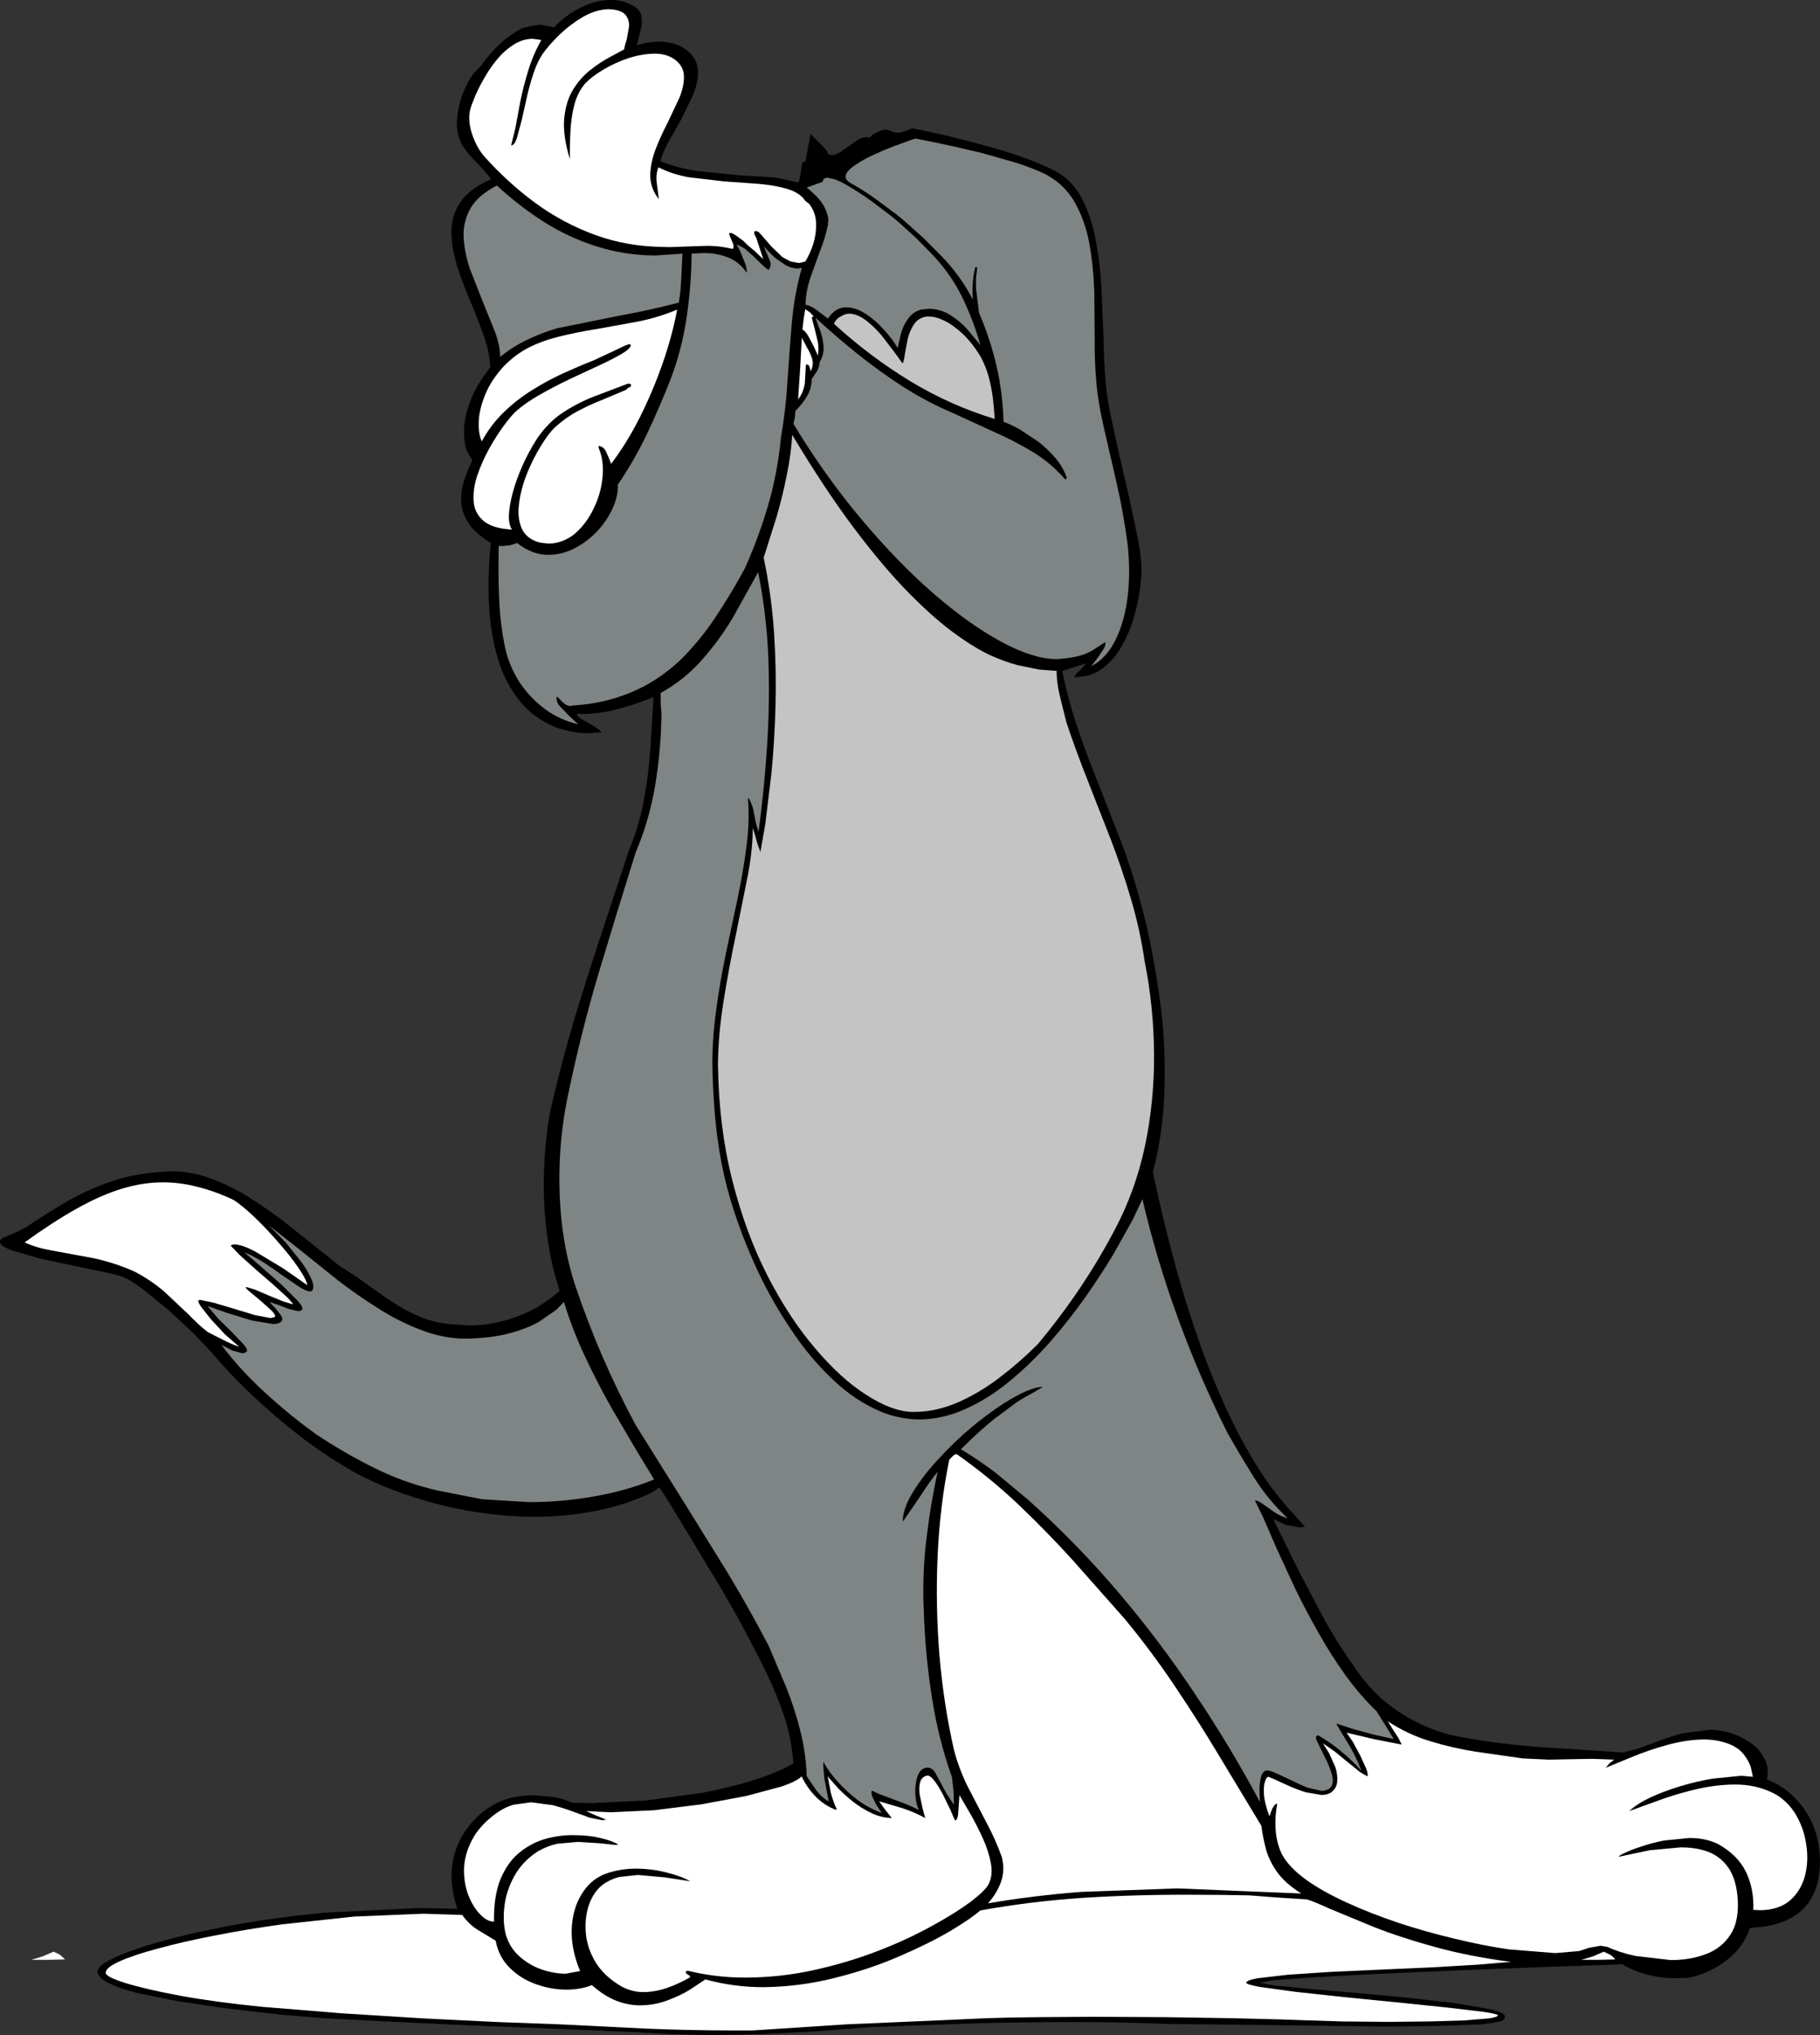 <?xml version="1.0" encoding="UTF-8" standalone="no"?>
<svg xmlns:xlink="http://www.w3.org/1999/xlink" height="498.65px" width="446.15px" xmlns="http://www.w3.org/2000/svg">
  <rect width="100%" height="100%" fill="#333333" stroke="none"/>
  <g transform="matrix(1.0, 0.0, 0.0, 1.0, 0.0, 0.0)">
    <path d="M13.15 478.2 L14.7 478.95 15.95 480.1 11.7 480.2 7.65 480.2 10.45 479.35 13.15 478.2" fill="#ffffff" fill-rule="evenodd" stroke="none"/>
    <path d="M250.35 38.4 Q254.9 40.0 258.5 41.8 262.7 44.0 265.05 48.35 267.4 52.75 268.55 58.5 269.65 64.2 270.0 70.4 L270.5 82.55 Q270.6 88.4 271.0 93.1 271.15 96.05 272.05 100.65 272.95 105.25 274.2 110.65 L276.7 121.45 278.8 131.35 Q279.7 135.85 279.8 138.7 279.9 141.0 279.45 144.35 279.0 147.75 277.9 151.45 276.8 155.2 274.9 158.45 273.05 161.7 270.25 163.8 267.5 165.85 263.7 165.9 L263.3 165.9 Q263.85 164.9 264.75 164.25 L266.3 162.5 260.4 164.4 Q261.9 171.7 264.25 178.65 266.65 185.6 269.4 192.4 L274.75 206.05 Q277.35 212.9 279.3 220.0 281.4 227.4 282.75 235.1 284.15 242.8 285.0 250.7 285.8 260.15 285.35 269.35 284.9 278.55 282.6 287.2 286.4 304.9 290.45 318.05 294.5 331.2 298.55 340.55 302.55 349.85 306.2 356.0 309.8 362.2 312.75 365.85 315.65 369.55 317.55 371.45 L319.9 374.1 318.55 374.25 315.15 373.6 312.1 372.2 318.2 384.55 324.6 396.75 Q328.0 402.85 332.1 408.6 336.4 415.05 342.55 419.2 348.75 423.4 356.0 425.2 366.05 427.2 376.65 428.0 L397.9 429.4 401.75 428.4 406.8 426.5 Q409.6 425.45 412.7 424.65 L419.0 423.85 Q422.45 423.8 425.8 425.2 429.9 427.05 431.5 429.25 433.15 431.5 433.3 433.35 433.45 435.25 433.1 436.0 437.0 437.5 439.8 440.35 442.65 443.15 444.3 446.85 445.9 450.55 446.1 454.8 446.3 459.7 445.05 462.95 443.8 466.15 441.7 468.05 439.55 469.95 437.1 470.85 434.7 471.75 432.5 472.05 L429.0 472.4 Q427.9 475.6 425.6 478.15 423.25 480.65 420.2 482.3 417.15 484.0 413.9 484.6 L411.0 484.7 Q403.6 484.75 397.7 481.3 L390.6 481.55 378.95 481.95 364.5 482.5 348.85 483.15 333.8 483.85 320.95 484.55 312.0 485.2 308.7 485.8 312.1 486.45 320.7 487.3 332.4 488.3 345.2 489.5 356.95 490.85 365.55 492.35 Q368.8 493.15 368.9 494.0 368.9 494.95 367.95 495.25 L365.7 495.65 363.4 496.0 Q351.05 496.55 338.9 496.55 L312.55 496.2 285.6 495.9 Q273.95 495.4 262.25 495.45 250.05 495.45 237.8 495.8 L213.3 496.7 200.45 497.7 186.9 498.4 174.2 498.65 164.5 498.4 156.45 497.95 143.5 497.4 127.55 496.75 110.3 496.05 93.7 495.25 79.5 494.5 69.5 493.7 63.25 493.0 54.0 491.9 43.65 490.35 33.95 488.4 Q29.5 487.3 26.75 485.95 24.05 484.65 23.9 483.1 23.95 481.55 28.3 479.55 32.65 477.55 40.3 475.45 48.0 473.35 58.0 471.55 68.05 469.75 79.5 468.65 L102.85 467.5 112.1 467.7 Q110.25 462.05 110.8 457.4 111.4 452.75 113.7 449.15 116.05 445.55 119.4 443.2 121.95 441.4 124.95 440.6 127.9 439.85 130.95 439.85 L136.05 440.35 Q138.45 440.85 140.2 441.7 L145.25 441.8 158.4 441.15 172.0 439.3 Q178.7 438.05 184.5 436.25 190.3 434.45 194.5 432.1 194.05 425.8 192.1 420.15 190.15 414.45 187.5 409.1 182.45 398.85 176.65 389.0 L164.8 369.4 163.25 366.9 161.6 364.4 160.7 365.1 159.6 365.8 Q153.1 368.85 145.8 370.25 138.55 371.65 131.0 371.65 123.4 371.6 115.85 370.35 108.35 369.1 101.3 366.8 94.25 364.55 88.1 361.4 80.95 357.5 74.15 352.35 67.4 347.15 61.6 341.65 55.8 336.1 51.7 331.2 L47.25 326.5 41.2 320.9 35.1 315.95 Q32.2 313.75 30.4 313.0 29.0 312.4 25.6 311.7 L17.95 310.1 9.7 308.35 3.0 306.4 Q0.3 305.4 0.0 304.4 -0.1 303.7 0.85 303.25 L3.3 302.2 Q4.8 301.6 6.5 300.6 10.85 297.7 15.95 294.65 21.1 291.6 27.5 289.4 33.95 287.25 42.2 287.0 L42.5 287.0 Q47.0 287.05 51.5 288.7 56.05 290.35 60.45 293.0 64.8 295.7 68.95 298.8 L76.7 304.95 83.4 310.3 Q86.8 312.35 90.0 314.7 93.2 317.05 96.5 319.2 99.8 321.4 103.4 322.8 107.0 324.25 111.1 324.5 L115.1 324.75 Q119.6 324.75 123.8 323.55 128.0 322.35 131.7 320.3 L134.6 318.4 137.2 316.3 Q135.0 309.65 134.05 302.15 133.1 294.65 133.35 287.0 133.6 279.35 134.9 272.2 137.4 261.2 140.55 250.55 143.75 239.85 147.25 229.35 L154.2 208.3 Q156.6 202.6 157.75 196.45 158.95 190.3 159.4 183.8 L160.2 170.8 Q156.3 172.4 152.0 173.6 147.7 174.85 143.0 174.95 L141.4 174.9 Q141.45 175.55 142.55 176.2 L145.1 177.65 Q146.55 178.45 147.5 179.4 L144.35 179.65 Q141.85 179.75 138.35 178.85 134.85 178.0 131.2 175.4 127.55 172.8 124.65 167.65 121.75 162.5 120.45 154.05 119.15 145.6 120.3 133.0 116.45 130.7 114.8 128.1 113.2 125.5 113.05 122.95 112.95 120.4 113.65 118.2 114.3 116.0 115.0 114.55 L115.8 112.7 115.2 111.85 114.3 110.1 Q113.7 108.2 113.75 105.25 113.8 102.25 115.25 98.4 116.65 94.5 120.2 90.0 120.05 86.45 118.6 82.3 117.15 78.2 115.3 73.85 113.45 69.45 112.05 65.15 110.7 60.8 110.65 56.85 110.6 52.85 112.85 49.55 115.05 46.25 120.4 43.9 118.75 41.75 116.75 39.75 114.75 37.8 113.3 35.5 111.7 32.55 112.05 29.05 112.4 25.55 113.6 22.55 114.85 19.6 116.0 18.2 L115.9 18.2 118.0 16.0 Q120.05 13.1 122.5 10.8 124.95 8.5 128.0 6.9 L130.1 6.4 132.4 6.05 135.9 6.7 Q136.8 5.55 138.85 4.0 140.9 2.45 143.7 1.25 146.55 0.05 149.7 0.0 152.6 -0.05 155.4 1.5 156.85 2.4 157.2 3.8 157.5 5.25 157.2 6.75 L156.5 9.5 156.1 11.1 Q158.65 10.25 161.45 10.2 163.8 10.2 165.95 10.95 168.05 11.75 169.6 13.5 171.25 15.5 171.1 18.1 171.0 20.7 169.75 23.6 L166.9 29.4 163.8 34.9 Q162.4 37.5 161.9 39.5 166.1 41.2 170.95 41.9 L180.7 42.9 190.1 43.5 195.2 44.6 195.5 44.7 Q195.85 44.7 196.0 43.95 L196.3 42.2 196.55 40.45 Q196.7 39.65 197.05 39.6 L197.4 39.8 198.7 32.8 200.1 34.25 201.9 36.05 Q202.75 36.9 202.9 37.6 203.4 38.0 204.0 38.0 204.9 37.95 205.95 37.3 L208.1 35.8 210.3 34.25 Q211.4 33.6 212.4 33.6 L213.1 33.7 213.15 33.7 213.8 33.1 Q215.1 32.3 215.9 32.0 L217.15 31.7 218.4 32.1 Q218.9 32.45 219.95 32.5 221.0 32.55 223.4 31.6 L223.4 31.4 225.95 31.9 232.35 33.3 241.05 35.55 Q245.75 36.8 250.35 38.4" fill="#000000" fill-rule="evenodd" stroke="none"/>
    <path d="M256.2 42.65 Q260.9 45.1 263.45 49.55 266.0 54.05 267.05 59.7 268.05 65.35 268.25 71.4 L268.35 82.95 Q268.3 88.5 268.7 92.75 269.0 97.7 270.5 104.35 L273.75 118.45 Q275.45 125.9 276.4 133.25 277.15 139.9 276.45 146.0 275.75 152.1 273.5 156.7 271.3 161.25 267.5 163.25 L269.15 161.1 270.6 158.9 Q271.15 157.85 270.9 157.35 L268.65 158.8 Q267.55 159.65 265.55 160.4 263.6 161.1 259.9 161.45 L258.9 161.5 Q253.25 161.45 245.45 157.25 237.65 153.05 228.8 145.4 219.95 137.7 211.1 127.15 202.25 116.65 194.5 103.85 L194.85 102.3 195.0 100.65 Q196.75 98.95 197.85 97.05 198.95 95.15 199.0 92.85 L200.3 90.9 Q200.85 89.95 200.9 88.75 201.95 87.05 201.9 85.15 201.8 83.25 201.2 81.4 L199.9 77.85 Q205.0 82.55 210.45 86.9 215.95 91.3 221.75 95.0 227.55 98.65 233.7 101.25 L243.4 105.7 Q248.35 107.85 252.95 110.6 257.5 113.3 261.1 117.45 L261.2 117.45 261.5 117.2 261.4 116.75 Q260.5 114.3 258.65 112.15 256.8 110.0 254.5 108.2 L249.95 105.2 Q247.7 103.95 246.0 103.35 245.8 96.2 244.25 89.5 242.65 82.8 240.0 76.65 L239.35 71.45 Q239.05 68.8 239.5 66.15 L239.55 65.65 239.3 65.4 239.1 65.45 Q238.6 67.3 238.45 69.45 238.3 71.6 238.5 73.45 235.95 68.45 232.0 64.05 L230.35 62.3 226.35 58.3 221.6 54.05 219.7 52.5 214.85 48.9 Q211.9 46.75 208.5 44.85 206.9 43.9 207.4 42.75 207.85 41.6 209.7 40.4 211.5 39.15 214.0 38.0 216.45 36.85 218.8 35.95 L222.75 34.5 224.4 33.95 226.75 34.4 232.75 35.65 240.75 37.5 249.15 39.9 Q253.2 41.2 256.2 42.65" fill="#7f8485" fill-rule="evenodd" stroke="none"/>
    <path d="M160.6 62.6 L167.3 62.15 167.0 68.2 Q166.9 71.25 166.4 74.15 159.1 76.05 151.55 77.4 L136.5 80.45 Q132.75 81.55 129.25 83.25 125.75 84.9 122.6 87.45 122.6 84.65 121.3 81.2 L118.3 73.8 115.2 65.9 Q113.85 61.9 113.65 58.1 113.5 54.35 115.3 51.1 117.15 47.85 121.8 45.45 127.2 50.45 133.3 54.35 139.4 58.2 146.2 60.35 153.05 62.55 160.6 62.6" fill="#7f8485" fill-rule="evenodd" stroke="none"/>
    <path d="M197.4 49.2 L198.4 50.0 Q199.95 52.05 200.05 54.6 200.15 57.15 199.4 59.65 198.6 62.15 197.4 64.1 L195.8 64.45 193.75 64.05 191.8 63.0 189.05 60.35 186.5 57.4 185.9 56.8 185.3 56.6 Q184.95 56.55 184.9 57.0 L184.9 57.3 185.4 58.3 187.1 63.5 185.15 61.65 183.1 59.9 182.2 59.0 180.55 57.8 Q179.6 57.1 179.0 57.05 L178.8 57.1 Q178.65 57.25 179.0 58.05 L179.7 59.7 Q180.0 60.6 179.6 61.0 176.0 60.15 172.8 60.25 L168.4 60.4 164.2 60.55 162.4 60.5 Q153.65 60.4 145.85 57.55 138.05 54.7 131.25 49.75 124.45 44.75 118.6 38.2 117.3 36.65 116.45 34.7 115.55 32.75 115.2 30.8 114.85 28.8 115.2 27.1 115.4 26.15 116.25 24.1 117.05 22.05 118.45 19.6 119.8 17.1 121.65 14.8 123.5 12.5 125.75 11.05 127.95 9.55 130.55 9.5 L132.7 9.8 Q130.7 13.35 129.5 17.25 128.3 21.2 127.55 24.85 L126.35 31.35 125.3 35.6 125.45 35.6 Q126.1 35.55 126.7 33.85 L127.9 29.4 129.2 23.6 Q129.9 20.55 130.85 17.75 131.8 14.95 133.1 13.1 134.6 11.0 137.15 8.5 139.75 6.0 142.9 4.15 146.0 2.35 149.15 2.25 L150.0 2.3 Q152.5 2.55 153.4 3.75 154.3 4.9 154.2 6.5 L153.65 9.6 Q153.15 11.1 153.0 12.1 L149.3 14.1 Q147.05 15.3 144.65 17.2 142.25 19.1 140.45 22.0 138.7 24.9 138.3 29.1 137.95 33.25 139.7 39.0 139.65 35.45 139.85 31.95 140.05 28.45 140.85 25.45 141.7 22.45 143.5 20.4 145.2 18.65 148.0 17.0 150.8 15.35 154.05 14.25 157.35 13.2 160.35 13.15 163.25 13.1 165.3 14.5 167.6 16.15 167.65 18.6 167.75 21.0 166.55 23.95 L163.65 30.1 Q161.95 33.35 160.7 36.6 159.45 39.9 159.4 43.0 159.4 46.1 161.5 48.8 L161.0 44.85 Q160.7 42.85 161.4 41.0 164.75 42.7 168.95 43.45 L177.55 44.45 186.0 45.05 Q190.0 45.4 193.0 46.3 196.05 47.2 197.4 49.2" fill="#ffffff" fill-rule="evenodd" stroke="none"/>
    <path d="M195.55 65.8 L196.55 65.65 Q194.7 72.2 194.1 79.2 193.5 86.2 193.05 93.25 192.65 100.35 191.45 107.05 190.65 115.75 188.3 123.8 185.95 131.8 182.55 139.35 179.3 145.35 175.45 151.15 171.65 156.9 166.75 161.75 161.15 167.0 154.55 169.7 147.9 172.45 140.55 172.85 L139.85 173.0 Q138.75 172.9 138.0 172.1 L136.55 170.65 Q136.15 171.6 137.15 172.95 L139.65 175.55 141.75 177.45 Q137.3 176.45 133.6 173.75 129.9 171.0 127.35 167.15 124.85 163.25 123.85 158.85 122.6 152.85 122.35 146.6 122.1 140.3 122.25 133.75 L123.05 133.8 125.1 133.6 126.75 133.05 Q130.55 136.0 134.5 135.95 137.9 135.9 140.95 134.3 144.05 132.65 146.45 130.1 148.85 127.5 150.2 124.5 151.55 121.55 151.45 118.75 155.6 112.65 158.7 106.1 161.8 99.55 164.45 92.75 167.15 85.6 168.3 77.9 169.45 70.15 169.55 62.15 L172.35 62.0 Q175.55 61.95 178.4 63.05 181.25 64.15 183.05 66.85 183.15 66.15 182.7 64.65 L181.55 61.8 Q180.95 60.45 180.55 60.05 L180.85 60.0 182.55 60.9 184.75 62.85 186.9 64.95 Q187.9 65.9 188.45 66.15 189.1 65.15 188.85 64.2 L188.05 62.25 Q187.55 61.3 187.35 60.4 L188.05 61.25 189.9 63.1 192.55 64.95 Q194.0 65.75 195.55 65.8" fill="#7f8485" fill-rule="evenodd" stroke="none"/>
    <path d="M166.0 75.85 Q164.8 82.25 162.4 89.15 159.95 96.1 156.75 102.45 153.5 108.85 149.8 113.65 L149.15 111.95 148.35 110.25 Q147.85 109.5 146.9 109.25 L146.7 109.5 146.8 109.85 Q148.1 113.0 147.7 116.95 147.35 120.85 145.55 124.55 143.8 128.25 141.0 130.7 138.15 133.1 134.5 133.2 L132.4 132.95 Q129.05 132.1 127.9 129.5 126.75 126.85 127.25 123.3 127.7 119.75 129.2 116.0 130.7 112.3 132.6 109.25 134.45 106.2 136.1 104.65 138.75 102.25 141.6 100.75 144.5 99.2 147.45 98.05 L153.4 95.55 153.9 95.1 154.55 94.75 Q154.8 94.6 154.6 94.05 L154.45 94.1 154.3 94.05 154.0 94.0 153.8 94.05 145.75 97.1 Q141.7 98.65 138.05 101.05 134.4 103.4 131.6 107.55 129.55 110.75 128.05 114.15 126.55 117.55 125.7 120.7 124.85 123.85 124.75 126.25 124.7 128.6 125.5 129.75 120.7 129.5 118.5 127.6 116.3 125.7 116.1 122.8 115.9 119.85 117.0 116.5 118.15 113.15 119.9 109.95 121.7 106.75 123.5 104.3 125.3 101.9 126.4 100.85 128.8 98.7 132.35 96.7 135.95 94.65 139.85 92.8 L147.15 89.4 Q150.6 87.8 152.65 86.55 154.7 85.3 154.6 84.45 L154.4 84.3 Q153.65 84.4 151.2 85.65 L145.4 88.35 Q141.95 89.7 138.1 91.45 134.25 93.2 130.5 95.55 126.7 97.9 123.5 101.0 120.3 104.1 118.1 108.15 117.25 106.25 117.35 103.4 117.45 100.6 118.65 97.45 119.8 94.25 122.2 91.25 124.55 88.25 128.2 85.95 131.85 83.8 136.55 82.6 141.25 81.4 146.4 80.6 L156.6 78.75 Q161.65 77.7 166.0 75.85" fill="#ffffff" fill-rule="evenodd" stroke="none"/>
    <path d="M197.4 75.75 L198.55 76.55 199.5 77.55 199.2 77.6 199.0 77.85 199.75 80.75 200.5 83.85 Q200.75 85.4 200.5 87.15 L199.4 84.7 198.05 82.2 Q197.35 81.05 196.7 80.75 L197.0 78.2 197.4 75.75" fill="#ffffff" fill-rule="evenodd" stroke="none"/>
    <path d="M227.25 77.55 L227.7 77.55 Q229.4 77.55 231.55 78.6 233.75 79.7 236.05 81.85 238.3 84.0 240.25 87.15 241.85 90.05 242.6 93.25 243.35 96.45 243.55 99.05 L243.85 102.65 Q232.95 99.35 223.05 93.35 213.15 87.3 204.45 79.35 204.85 78.2 206.05 77.55 207.25 76.85 208.25 76.85 210.3 76.95 212.35 78.55 214.35 80.1 216.2 82.3 L219.3 86.35 221.25 89.05 Q221.6 88.55 221.8 86.85 L222.5 83.1 Q223.0 81.0 224.1 79.4 225.2 77.8 227.25 77.55" fill="#c4c4c4" fill-rule="evenodd" stroke="none"/>
    <path d="M196.55 82.75 L197.9 85.3 Q198.7 86.6 199.1 88.0 199.5 89.45 198.75 90.95 L198.5 90.05 Q198.35 89.4 197.8 89.3 L197.55 89.35 197.3 93.85 Q197.0 96.1 195.65 97.85 L196.15 90.25 196.55 82.75" fill="#ffffff" fill-rule="evenodd" stroke="none"/>
    <path d="M258.5 164.35 L259.0 164.35 Q259.05 167.55 259.85 170.7 L261.4 176.95 Q263.85 184.25 266.7 191.4 L272.3 205.7 Q275.05 212.85 277.25 220.3 279.45 227.7 280.6 235.55 282.8 246.55 282.9 258.1 283.0 269.65 280.7 280.7 278.35 291.75 273.3 301.25 265.6 315.95 254.4 329.35 250.05 333.7 245.15 337.45 240.25 341.2 234.95 343.55 229.65 345.9 224.2 345.95 L223.6 345.95 Q218.6 345.8 212.4 341.8 206.15 337.85 199.85 330.4 193.5 323.0 188.15 312.6 182.8 302.15 179.5 289.15 176.2 276.1 176.0 260.85 176.05 253.65 177.35 245.45 178.65 237.3 180.35 229.25 L183.35 214.35 Q184.6 207.5 184.5 202.85 L185.05 204.45 185.65 206.65 186.4 208.75 187.6 201.95 189.1 189.5 Q189.85 182.05 190.1 173.2 190.35 164.35 189.75 155.0 189.1 145.6 187.2 136.65 L190.4 126.55 Q191.9 121.35 192.9 116.25 193.95 111.15 194.2 106.55 202.3 120.05 209.5 129.6 216.75 139.2 223.0 145.5 229.25 151.8 234.35 155.45 239.45 159.1 243.2 160.75 246.4 162.15 249.35 162.95 L254.65 164.05 258.5 164.35" fill="#c4c4c4" fill-rule="evenodd" stroke="none"/>
    <path d="M185.85 140.2 Q187.9 150.35 188.35 161.1 188.75 171.85 188.05 182.65 187.35 193.45 185.95 203.8 185.25 201.8 184.9 199.6 184.6 197.4 183.55 195.6 L183.45 195.65 183.35 195.7 Q183.8 200.8 183.05 206.9 182.3 213.0 180.9 219.75 L177.95 233.6 Q176.45 240.75 175.5 247.95 174.5 255.2 174.65 262.2 174.8 268.05 175.3 273.7 175.8 279.35 176.9 285.1 178.0 290.9 180.05 297.1 182.6 304.75 186.1 312.15 189.65 319.5 194.0 325.9 198.3 332.35 203.35 337.25 208.35 342.2 213.9 344.95 219.4 347.75 225.35 347.8 231.2 347.75 236.85 345.15 242.5 342.6 247.7 338.25 252.9 333.95 257.55 328.65 262.15 323.35 266.05 317.85 269.9 312.35 272.85 307.45 L277.65 298.9 280.05 293.8 Q283.5 308.6 288.75 322.95 294.0 337.35 300.85 351.0 303.95 356.5 307.4 362.0 310.85 367.5 315.65 372.0 314.0 371.55 312.45 370.55 L309.7 368.6 Q308.45 367.7 307.85 367.65 L307.65 367.7 309.65 371.8 312.95 379.4 317.5 389.25 Q320.1 394.6 323.2 400.05 326.3 405.55 329.85 410.5 333.45 415.45 337.45 419.3 L339.55 422.65 341.65 426.1 336.9 425.05 331.9 423.7 327.55 422.3 328.75 424.35 331.05 428.15 Q332.4 430.5 333.75 433.9 331.55 431.4 328.8 429.15 326.1 426.9 323.15 425.2 322.75 425.2 322.6 425.55 L322.65 426.2 324.75 430.5 Q326.0 432.9 326.55 435.0 327.1 437.15 325.95 438.2 325.1 438.8 323.95 438.8 L320.5 438.0 Q318.6 437.25 316.75 436.3 L313.1 434.6 Q311.5 433.85 310.65 433.8 L310.45 433.8 Q309.45 434.05 309.1 435.5 308.75 436.95 308.75 438.65 L308.85 441.5 Q301.65 428.05 293.0 415.15 284.4 402.2 274.15 390.15 263.95 378.15 251.95 367.4 L244.05 360.85 Q239.9 357.7 235.55 355.1 240.25 350.45 243.7 347.7 L249.4 343.45 Q251.75 342.0 253.25 341.25 L255.65 339.8 Q253.4 339.85 249.8 341.7 246.2 343.55 242.05 346.65 237.9 349.7 234.05 353.4 229.05 358.25 226.25 362.0 223.45 365.75 222.3 368.45 221.2 371.15 221.35 372.8 L225.6 366.6 Q227.65 363.35 229.85 360.6 228.1 368.6 227.1 377.1 226.05 385.6 226.45 394.6 226.8 405.35 228.4 415.6 229.95 425.85 233.35 435.4 L233.75 438.85 233.85 442.2 Q231.9 439.45 230.95 437.45 L229.25 434.35 Q228.6 433.2 227.45 433.1 L227.3 433.1 Q226.1 433.15 225.4 434.25 224.7 435.35 224.5 437.05 224.25 438.7 224.45 440.45 224.65 442.2 225.25 443.5 223.5 442.55 221.2 441.7 L216.8 440.05 Q214.7 439.3 213.75 438.7 213.45 439.3 213.85 440.3 L214.9 442.35 216.15 444.2 Q213.2 443.15 210.45 441.2 207.75 439.2 205.5 436.7 203.25 434.25 201.85 431.7 L201.8 432.55 202.05 435.55 203.15 441.4 Q201.35 440.35 200.1 438.65 L197.75 435.2 Q197.55 429.35 196.15 423.95 194.8 418.6 192.75 413.45 L188.45 403.3 Q183.6 394.0 178.15 385.0 L167.05 367.1 155.85 349.2 Q146.9 332.6 140.85 314.5 138.6 307.4 137.7 299.55 136.85 291.75 137.25 283.75 137.65 275.8 139.25 268.3 142.4 253.05 146.8 238.25 151.25 223.45 155.85 208.8 159.15 201.1 160.6 192.45 162.05 183.85 162.15 174.8 L161.95 172.35 161.95 169.8 Q167.8 166.55 172.1 161.65 176.45 156.75 179.75 151.15 L185.85 140.2" fill="#7f8485" fill-rule="evenodd" stroke="none"/>
    <path d="M68.05 304.2 Q70.95 307.45 72.95 310.35 75.0 313.25 75.35 314.9 L69.3 310.7 62.65 306.7 Q59.45 305.0 57.55 304.9 56.95 304.9 56.55 305.2 L58.75 307.5 62.7 311.05 67.15 314.9 70.6 318.05 71.85 319.5 71.65 319.55 69.5 318.9 66.05 317.5 62.55 316.0 60.4 315.35 60.25 315.4 Q60.15 315.65 61.35 316.6 L64.05 318.85 66.65 321.2 Q67.7 322.3 67.35 322.7 L66.35 322.95 62.55 322.25 57.45 320.7 52.4 319.2 49.1 318.5 48.65 318.6 Q48.4 318.85 49.3 320.2 L51.75 323.3 55.15 326.95 58.65 330.0 Q56.75 329.35 54.8 328.35 L50.95 326.4 Q48.8 324.75 46.2 322.05 L40.3 316.5 Q37.0 313.65 32.85 311.5 27.7 309.25 22.5 308.2 L13.0 306.45 Q8.65 305.7 6.05 304.4 12.9 299.45 18.7 296.2 24.55 292.9 29.75 291.3 34.95 289.7 39.95 289.7 44.15 289.7 48.4 290.8 52.65 291.85 57.25 294.0 59.4 295.4 62.3 298.15 65.2 300.9 68.05 304.2" fill="#ffffff" fill-rule="evenodd" stroke="none"/>
    <path d="M132.15 323.85 L136.4 320.9 138.25 319.0 Q140.25 325.65 143.4 332.35 146.55 339.05 149.95 345.05 L156.15 355.6 160.35 362.5 Q153.45 365.3 145.65 366.65 137.8 368.05 129.7 368.05 L118.2 367.35 107.25 365.2 Q99.15 363.35 91.8 359.7 84.4 356.05 77.45 351.4 71.05 346.8 65.0 341.25 58.9 335.7 54.25 329.5 L56.9 330.9 59.3 331.55 Q60.0 331.6 60.45 331.2 60.85 330.75 59.8 329.5 L57.0 326.55 53.55 323.15 50.85 320.0 55.85 321.75 61.75 323.55 66.8 324.4 Q68.3 324.45 68.95 323.8 69.45 323.25 68.95 322.4 L67.6 320.65 66.05 319.0 68.3 319.75 70.85 320.75 73.05 321.25 Q73.7 321.25 74.05 320.9 74.45 320.4 73.0 318.75 L69.1 314.85 64.15 310.5 59.85 306.8 Q62.15 307.75 64.6 309.3 67.05 310.9 69.3 312.55 L73.35 315.3 Q75.1 316.4 76.0 316.45 L76.45 316.3 Q77.2 315.45 76.4 313.55 75.65 311.7 73.9 309.25 L70.05 304.45 65.85 300.2 73.6 306.3 82.7 313.6 Q87.55 317.35 92.75 320.6 97.95 323.9 103.3 325.9 108.65 327.95 113.9 328.0 L114.45 328.0 Q120.65 327.85 125.0 326.65 129.4 325.45 132.15 323.85" fill="#7f8485" fill-rule="evenodd" stroke="none"/>
    <path d="M234.4 356.3 L234.6 356.35 Q242.55 361.95 249.5 368.5 256.45 375.1 262.9 382.2 L275.7 396.65 Q282.35 404.7 288.0 413.15 293.7 421.6 298.85 430.2 L309.2 447.35 Q309.55 450.05 310.3 452.95 311.05 455.8 313.0 458.6 315.0 461.45 319.0 463.95 L288.6 462.7 265.05 463.55 Q253.35 464.45 242.2 466.35 244.3 464.0 245.35 461.2 246.4 458.35 245.6 455.05 244.0 450.6 241.7 446.35 L237.3 437.9 Q235.15 433.6 233.9 428.95 231.35 417.85 230.3 405.65 229.3 393.45 229.85 381.15 230.4 368.9 232.7 357.65 L233.55 356.8 Q233.95 356.35 234.4 356.3" fill="#ffffff" fill-rule="evenodd" stroke="none"/>
    <path d="M435.1 439.55 Q438.3 441.35 440.3 444.75 442.25 448.1 442.8 452.1 443.4 456.05 442.45 459.7 441.45 463.3 438.8 465.65 436.1 467.95 431.55 468.05 L429.8 467.95 Q430.0 462.8 428.0 458.65 425.95 454.5 421.2 451.85 418.05 450.3 414.05 450.35 L408.0 450.95 Q404.95 451.55 402.45 452.4 399.95 453.2 398.4 453.95 396.85 454.65 396.8 454.95 L404.4 453.35 411.9 452.65 Q415.55 452.6 418.5 453.65 421.5 454.7 423.45 457.3 425.4 459.85 425.9 464.35 426.5 470.45 424.25 473.95 422.05 477.4 418.05 478.85 414.1 480.3 409.5 480.25 L400.9 479.25 Q396.8 478.35 394.1 477.05 L392.4 476.75 389.55 477.25 387.1 478.05 381.25 478.55 370.0 477.65 Q363.65 476.75 356.7 475.05 349.7 473.4 342.85 471.15 336.0 468.85 330.1 466.15 324.15 463.45 320.0 460.45 315.85 457.4 314.2 454.25 312.9 451.5 312.7 448.2 312.5 444.95 313.1 441.95 L313.05 441.95 Q312.6 442.0 312.2 442.6 311.8 443.25 311.55 444.0 L311.2 445.05 Q310.0 441.9 309.85 439.75 309.7 437.6 310.1 436.5 310.45 435.4 310.9 435.35 L312.6 436.05 316.1 437.65 Q318.05 438.5 320.1 439.15 L323.95 439.8 Q325.3 439.8 326.2 439.25 327.65 438.25 327.8 436.55 327.95 434.9 327.35 433.0 L325.8 429.55 324.3 427.15 327.25 429.2 330.55 431.9 333.4 434.2 335.1 435.2 335.2 435.15 Q335.45 434.85 334.95 433.45 L333.5 430.25 331.65 426.8 330.1 424.55 336.9 426.15 343.6 427.45 342.85 425.9 341.25 423.45 340.2 421.75 Q345.05 424.95 350.5 426.6 356.0 428.3 361.75 429.2 L373.3 430.85 379.65 431.15 384.8 431.05 390.35 430.95 395.7 431.15 394.55 432.05 393.6 433.15 400.3 430.4 Q404.2 428.8 408.7 427.55 413.2 426.3 417.55 426.2 420.85 426.2 423.7 427.25 426.15 428.2 427.45 429.85 428.7 431.45 429.2 433.05 L429.7 435.35 426.85 435.1 419.85 435.8 Q415.95 436.45 411.95 437.65 407.95 438.85 404.6 440.4 401.3 441.95 399.4 443.75 L407.55 440.8 Q411.8 439.3 416.25 438.3 420.7 437.3 425.0 437.25 430.5 437.15 435.1 439.55" fill="#ffffff" fill-rule="evenodd" stroke="none"/>
    <path d="M237.85 444.4 Q239.45 447.2 240.9 450.35 242.35 453.55 242.9 456.55 243.45 459.55 242.3 461.75 241.45 463.3 237.85 466.05 234.2 468.75 228.45 471.9 222.7 475.1 215.4 477.95 208.05 480.8 199.8 482.65 191.55 484.5 182.95 484.55 175.65 484.6 168.5 482.85 L168.2 483.0 168.1 483.45 168.75 483.9 Q169.15 484.05 169.2 484.45 166.65 485.95 163.75 487.0 160.8 488.05 157.85 488.1 155.05 488.15 152.4 486.75 148.15 484.3 146.0 480.8 143.9 477.3 143.6 473.55 143.3 469.8 144.4 466.65 145.55 463.45 147.8 461.75 149.6 460.45 151.8 459.9 L156.4 459.4 163.0 460.0 169.2 460.95 Q166.9 459.65 163.4 458.8 159.9 457.9 156.0 457.85 151.75 457.85 148.1 459.25 144.6 460.7 142.5 464.25 140.35 467.75 140.15 472.65 139.95 477.5 142.2 482.95 L138.65 483.6 Q135.95 483.6 132.9 482.6 129.9 481.6 127.45 479.45 125.0 477.35 124.0 474.05 123.2 470.95 123.65 467.1 124.1 463.25 126.1 459.65 128.1 456.05 131.8 453.65 134.1 452.3 136.65 451.75 L141.7 451.3 147.2 451.65 150.85 452.05 151.6 451.95 Q150.1 451.05 147.2 450.35 144.3 449.65 140.7 449.65 137.2 449.6 133.75 450.55 130.25 451.55 127.35 453.9 124.45 456.25 122.7 460.4 121.0 464.55 121.1 470.85 L121.0 470.85 Q119.35 470.8 117.7 469.05 116.0 467.35 114.85 464.45 113.7 461.55 113.75 458.05 113.8 454.55 115.65 450.95 117.45 447.35 121.7 444.25 123.75 442.8 125.85 442.2 L130.15 441.6 135.5 442.3 Q138.1 443.0 140.4 443.85 L144.5 445.35 147.65 446.0 148.6 445.85 146.0 444.8 143.7 443.75 149.7 444.05 160.3 443.55 171.95 442.1 182.95 440.05 191.7 437.7 Q195.3 436.45 196.5 435.25 197.85 438.05 199.95 440.2 202.05 442.35 204.9 443.45 L205.1 443.25 Q204.25 441.45 203.7 439.4 L202.9 435.25 205.35 438.05 Q206.95 439.7 209.05 441.4 211.2 443.1 213.65 444.25 216.05 445.4 218.6 445.45 L217.05 443.5 215.5 441.35 221.25 443.05 Q224.25 444.05 226.8 445.45 L226.15 443.05 225.45 439.75 Q225.2 438.0 225.55 436.7 225.9 435.35 227.3 435.05 L227.4 435.05 Q228.15 435.1 229.15 436.45 230.15 437.8 231.15 439.7 L232.95 443.4 234.1 446.05 Q234.7 445.95 234.85 444.7 L235.05 441.95 235.2 439.85 237.85 444.4" fill="#ffffff" fill-rule="evenodd" stroke="none"/>
    <path d="M351.75 477.05 Q360.3 479.4 370.4 480.7 L362.0 481.4 350.9 482.05 338.5 482.6 326.3 483.15 315.75 483.85 308.35 484.7 Q305.6 485.2 305.5 485.8 305.55 486.25 308.9 486.85 L317.65 488.05 329.7 489.35 342.8 490.65 354.85 491.9 363.7 492.95 Q367.05 493.45 367.2 493.8 367.2 494.2 365.0 494.55 L358.9 495.05 350.3 495.3 340.35 495.4 329.1 495.3 319.7 495.0 313.8 494.8 301.85 494.5 285.85 494.25 267.75 494.15 254.5 494.25 Q247.9 494.3 241.9 494.5 L230.8 495.0 207.6 496.0 184.5 497.5 179.85 497.5 Q168.95 497.5 158.35 497.05 L137.2 496.0 122.15 495.45 103.75 494.55 83.75 493.3 64.1 491.7 Q52.75 490.55 44.2 489.0 35.65 487.4 30.8 485.9 26.0 484.4 25.9 483.4 25.9 482.1 29.35 480.55 32.8 479.0 38.85 477.4 44.85 475.75 52.65 474.25 60.45 472.7 69.2 471.5 L86.8 469.6 103.8 468.9 113.3 469.2 Q114.9 471.45 117.1 472.85 L121.5 475.5 Q122.25 479.5 124.95 482.15 127.65 484.85 131.35 486.15 135.05 487.5 138.85 487.5 142.3 487.5 145.1 486.4 148.15 489.1 151.15 490.25 154.2 491.4 157.05 491.35 160.6 491.3 163.7 490.1 166.8 488.95 169.15 487.5 L172.9 485.0 Q179.9 486.9 187.1 486.9 196.15 486.8 204.75 484.6 213.35 482.45 220.65 479.25 227.95 476.1 233.1 473.05 238.25 469.95 240.3 468.1 252.75 465.85 265.7 465.0 278.6 464.2 291.8 464.25 299.0 464.25 306.2 464.4 L313.35 464.95 320.4 465.4 Q321.7 465.75 325.9 467.65 L336.65 472.1 Q343.2 474.7 351.75 477.05" fill="#ffffff" fill-rule="evenodd" stroke="none"/>
    <path d="M393.15 478.2 L394.7 478.95 Q395.5 479.45 395.95 480.1 L391.7 480.2 387.65 480.2 390.5 479.35 393.15 478.2" fill="#ffffff" fill-rule="evenodd" stroke="none"/>
    <path d="M218.1 52.65 L219.85 54.05 224.5 58.25 228.1 61.9 229.55 63.45 Q233.7 68.15 236.2 73.5 238.7 78.85 240.35 84.55 L237.0 80.55 Q235.1 78.5 232.8 77.1 230.45 75.7 227.75 75.65 L225.85 75.85 Q223.75 76.4 222.6 78.1 221.4 79.75 220.85 81.8 L220.05 85.25 Q218.7 82.95 216.6 80.7 214.55 78.4 212.2 76.9 209.8 75.35 207.55 75.3 204.9 75.2 202.95 78.05 L200.3 76.05 Q199.0 75.0 197.45 74.65 197.6 71.1 198.7 67.9 L201.0 61.55 Q202.25 58.45 202.95 55.15 L203.05 53.9 Q203.05 52.65 202.0 50.55 200.9 48.5 197.75 45.95 L201.65 44.55 201.8 44.05 Q201.95 43.6 202.9 43.55 L204.7 43.95 Q205.9 44.4 207.75 45.45 210.9 47.3 213.65 49.3 L218.1 52.65" fill="#7f8485" fill-rule="evenodd" stroke="none"/>
  </g>
</svg>
